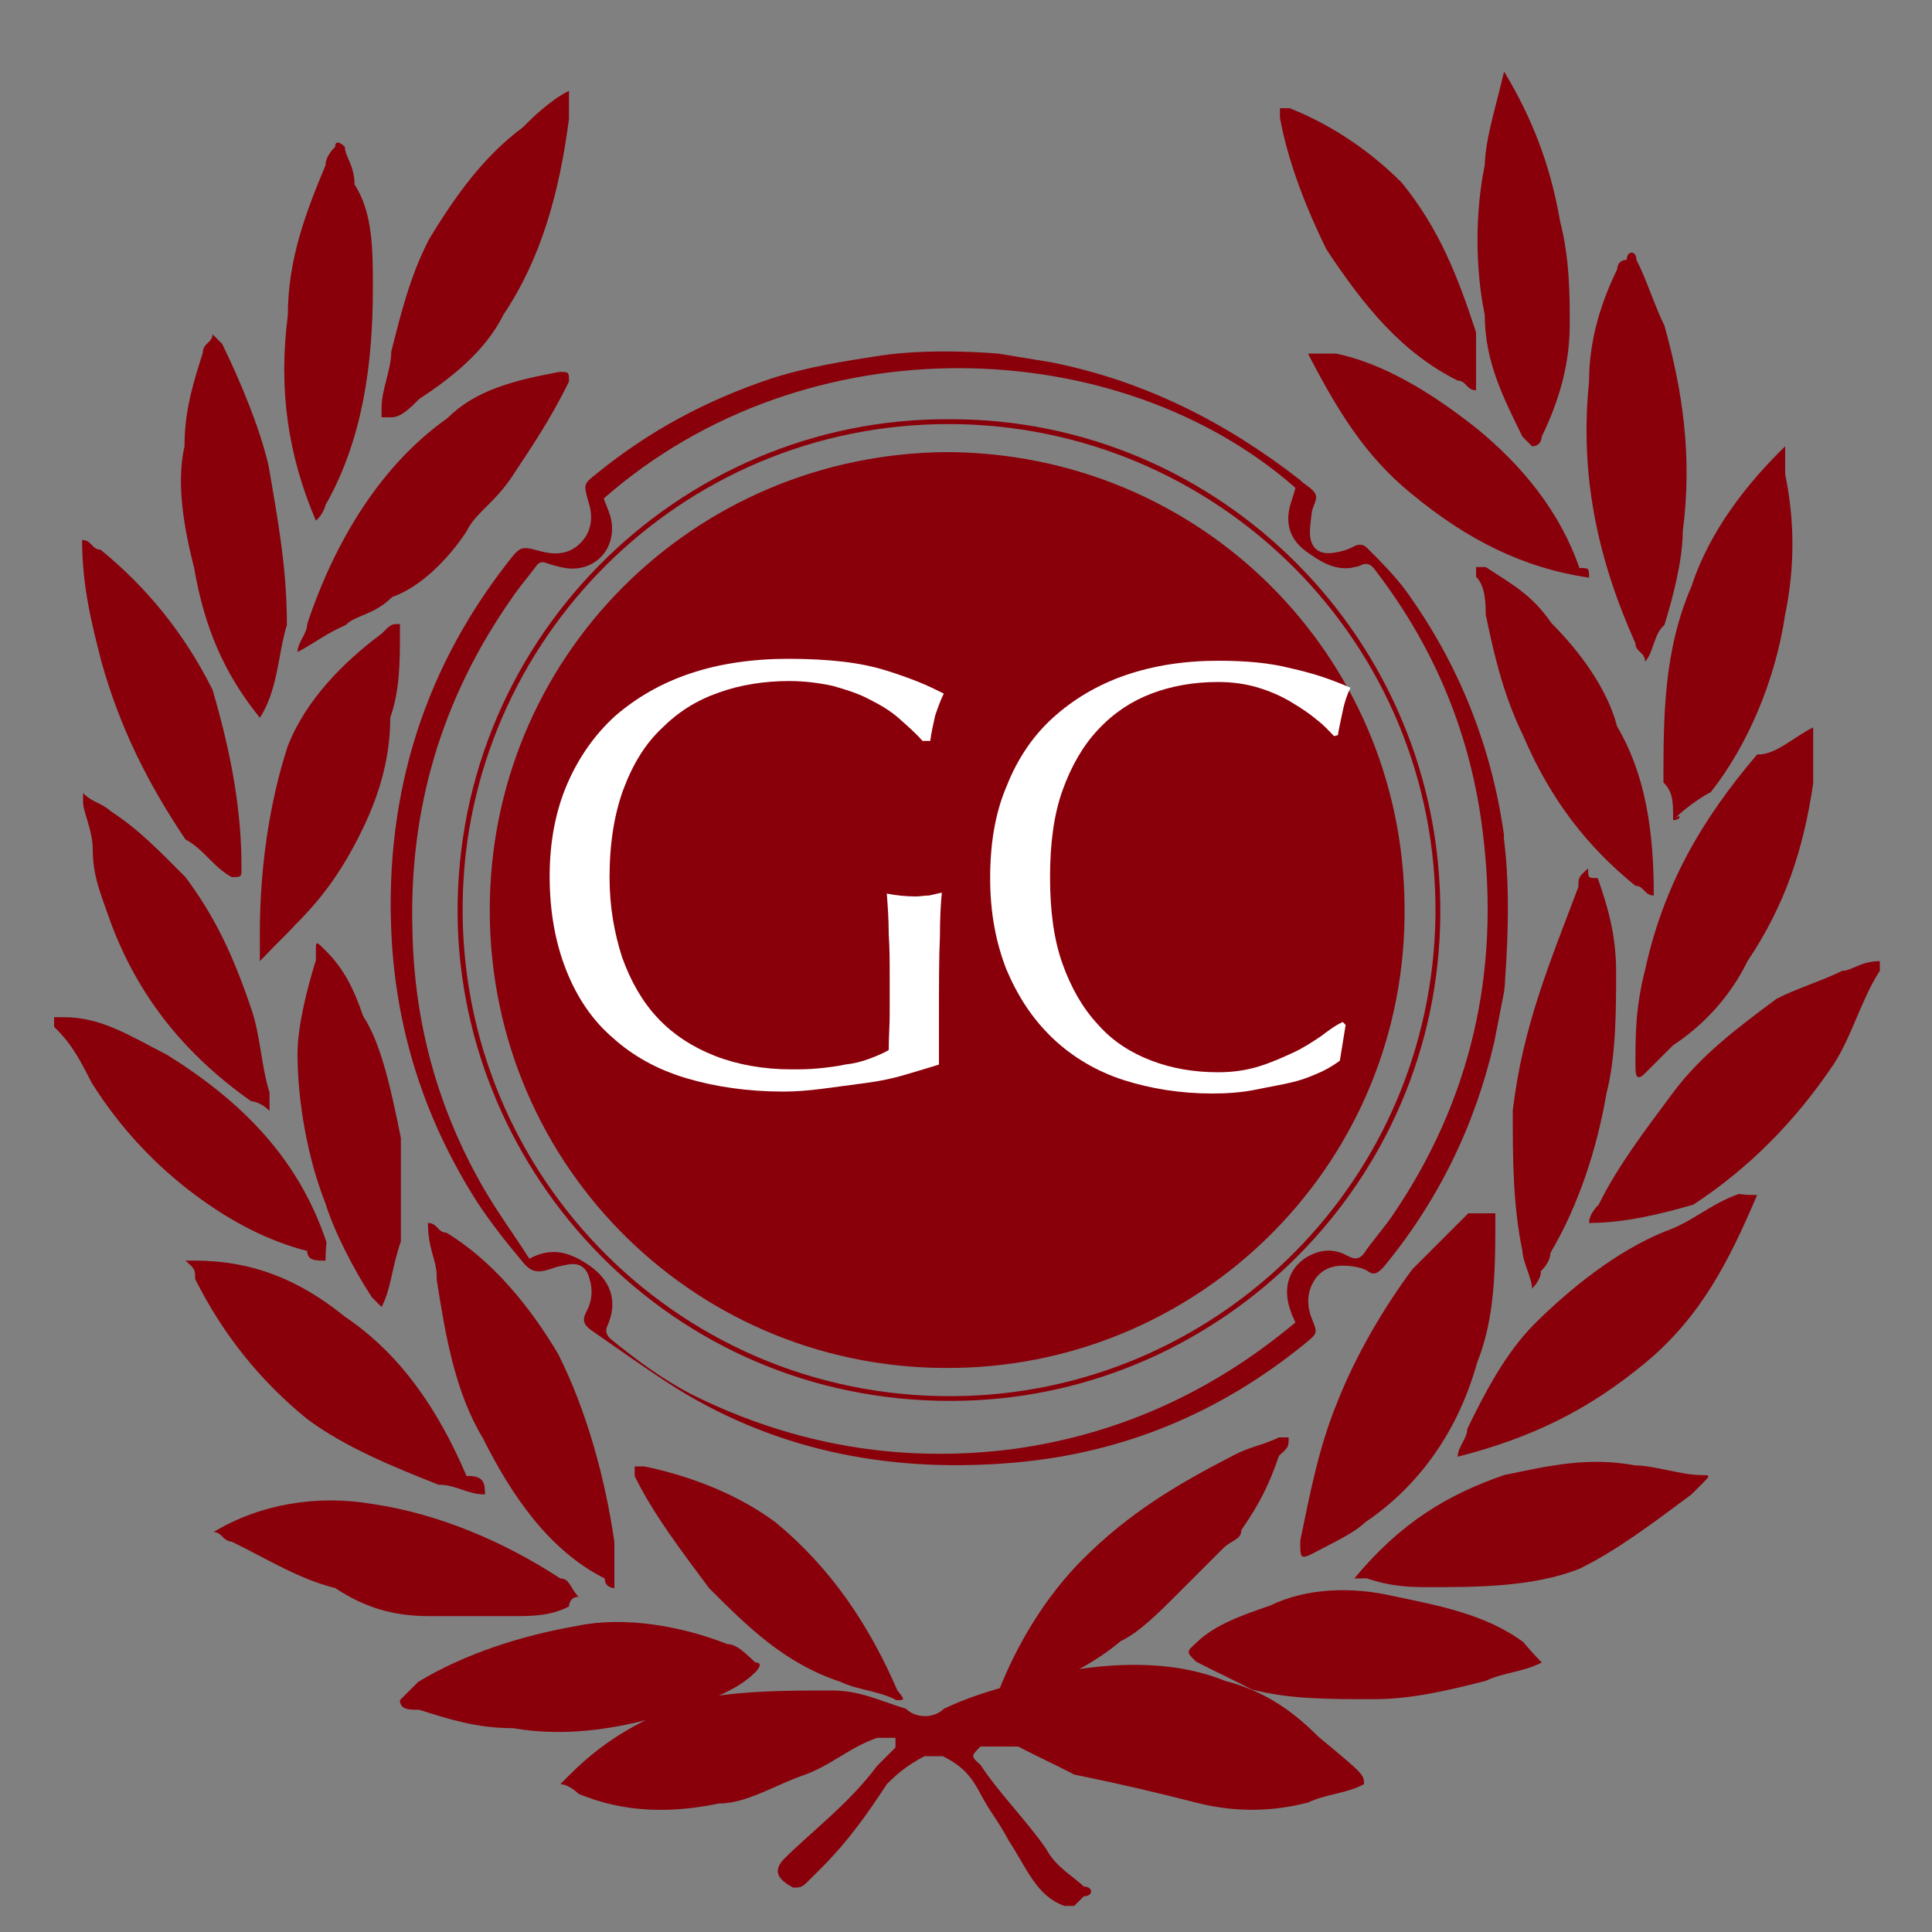 <?xml version="1.0" encoding="utf-8"?>
<!-- Generator: Adobe Illustrator 27.0.0, SVG Export Plug-In . SVG Version: 6.00 Build 0)  -->
<svg version="1.1" id="Calque_1" xmlns="http://www.w3.org/2000/svg" xmlns:xlink="http://www.w3.org/1999/xlink" x="0px" y="0px"
	 viewBox="0 0 200 200" style="enable-background:new 0 0 200 200;" xml:space="preserve">
<rect x="0" y="0" width="200" height="200" fill="#808080" stroke="none"/>
<style type="text/css">
	.st0{fill:#89000A;}
	.st1{fill:#FFFFFF;}
</style>
<g id="_x35_Hu6F1_00000129925411725342777110000005208440211555601837_">
	<g>
		<path class="st0" d="M141.2,184.7c-1.9,1-3.9,1-5.8,1.9c-3.9,1-7.7,1-11.6,0s-7.7-1.9-12.6-2.9c-1.9-1-3.9-1.9-5.8-2.9
			c-1,0-1.9,0-2.9,0h-1c-1,1-1,1,0,1.9c1.9,2.9,4.8,5.8,6.8,8.7c1,1.9,2.9,2.9,3.9,3.9c1,0,1,1,0,1l-1,1h-1c-2.9-1-3.9-3.9-5.8-6.8
			c-1-1.9-1.9-2.9-2.9-4.8s-1.9-2.9-3.9-3.9c-1,0-1,0-1.9,0c-1.9,1-2.9,1.9-3.9,2.9c-1.9,2.9-3.9,5.8-6.8,8.7l-1,1c-1,1-1,1-1.9,1
			c-1.9-1-1.9-1.9-1-2.9c2.9-2.9,6.8-5.8,9.7-9.7c1-1,1-1,1.9-1.9c0-1,0-1,0-1c-1,0-1,0-1.9,0c-2.9,1-4.8,2.9-7.7,3.9
			c-2.9,1-5.8,2.9-8.7,2.9c-4.8,1-9.7,1-14.5-1c0,0-1-1-1.9-1l1-1c3.9-3.9,7.7-5.8,12.6-7.7c4.8-1,9.7-1,14.5-1c2.9,0,4.8,1,7.7,1.9
			c1,1,2.9,1,3.9,0c3.9-1.9,8.7-2.9,12.6-3.9c5.8-1,11.6-1,16.5,1c3.9,1,6.8,2.9,9.7,5.8C141.2,183.7,141.2,183.7,141.2,184.7
			C142.2,184.7,141.2,184.7,141.2,184.7z"/>
		<path class="st0" d="M173.2,84.9c0-1.9,0-2.9-1-3.9c0-6.8,0-13.6,2.9-20.3c1.9-5.8,5.8-10.7,9.7-14.5l0,0l0,0c0,1,0,1.9,0,2.9
			c1,4.8,1,9.7,0,14.5c-1,6.8-3.9,13.6-7.7,18.4C177.1,82,175.1,83,173.2,84.9C174.1,84,174.1,84.9,173.2,84.9z"/>
		<path class="st0" d="M164.5,126.6c0-1,1-1.9,1-1.9c1.9-3.9,4.8-7.7,7.7-11.6s6.8-6.8,10.7-9.7c1.9-1,4.8-1.9,6.8-2.9
			c1,0,1.9-1,3.9-1v1c-1.9,2.9-2.9,6.8-4.8,9.7c-3.9,5.8-8.7,10.7-14.5,14.5C172.2,125.6,168.3,126.6,164.5,126.6L164.5,126.6z"/>
		<path class="st0" d="M154.8,125.6L154.8,125.6c0,5.8,0,10.7-1.9,15.5c-1.9,6.8-5.8,12.6-11.6,16.5c-1,1-2.9,1.9-4.8,2.9
			c-1.9,1-1.9,1-1.9-1c1-4.8,1.9-9.7,3.9-14.5c1.9-4.8,4.8-9.7,7.7-13.6c1-1,2.9-2.9,3.9-3.9c1-1,1-1,1.9-1.9
			C153.8,125.6,154.8,125.6,154.8,125.6z"/>
		<path class="st0" d="M181.9,123.7c-2.9,6.8-5.8,12.6-11.6,17.4c-5.8,4.8-11.6,7.7-19.4,9.7l0,0c0-1,1-1.9,1-2.9
			c1.9-3.9,3.9-7.7,6.8-10.7c3.9-3.9,8.7-7.7,13.6-9.7c2.9-1,4.8-2.9,7.7-3.9C180.9,123.7,180.9,123.7,181.9,123.7L181.9,123.7z"/>
		<path class="st0" d="M103.4,176c0-1,0-1,0-1c1.9-4.8,4.8-9.7,8.7-13.6c4.8-4.8,9.7-7.7,15.5-10.7c1.9-1,2.9-1,4.8-1.9c0,0,0,0,1,0
			c0,1,0,1-1,1.9c-1,2.9-1.9,4.8-3.9,7.7c0,1-1,1-1.9,1.9c-1.9,1.9-2.9,2.9-4.8,4.8s-3.9,3.9-5.8,4.8
			C112.2,173.1,107.3,175,103.4,176C104.4,176,104.4,176,103.4,176L103.4,176z"/>
		<path class="st0" d="M22.1,158.6c4.8-2.9,10.7-3.9,16.5-2.9c6.8,1,13.6,3.9,19.4,7.7c1,0,1,1,1.9,1.9c-1,0-1,1-1,1
			c-1.9,1-3.9,1-5.8,1c-2.9,0-5.8,0-8.7,0c-3.9,0-6.8-1-9.7-2.9c-3.9-1-6.8-2.9-10.7-4.8C23,159.5,23,158.6,22.1,158.6L22.1,158.6z"
			/>
		<path class="st0" d="M44.3,126.6c1,0,1,1,1.9,1c4.8,2.9,8.7,7.7,11.6,12.6c2.9,5.8,4.8,12.6,5.8,19.4c0,1,0,2.9,0,4.8c0,0-1,0-1-1
			c-5.8-2.9-9.7-8.7-12.6-14.5c-2.9-4.8-3.9-10.7-4.8-16.5C45.3,130.5,44.3,129.5,44.3,126.6C44.3,127.6,44.3,127.6,44.3,126.6
			L44.3,126.6z"/>
		<path class="st0" d="M140.2,163.4C141.2,162.4,141.2,162.4,140.2,163.4c4.8-5.8,9.7-8.7,15.5-10.7c4.8-1,8.7-1.9,13.6-1
			c1.9,0,4.8,1,6.8,1c1,0,1,0,0,1l-1,1c-3.9,2.9-7.7,5.8-11.6,7.7c-4.8,1.9-10.7,1.9-15.5,1.9c-1.9,0-3.9,0-6.8-1
			C142.2,163.4,141.2,163.4,140.2,163.4z"/>
		<path class="st0" d="M159.6,172.1c-1.9,1-3.9,1-5.8,1.9c-3.9,1-7.7,1.9-11.6,1.9c-4.8,0-8.7,0-12.6-1c-1.9-1-3.9-1.9-5.8-2.9
			c-1-1-1-1,0-1.9c1.9-1.9,4.8-2.9,7.7-3.9c3.9-1.9,8.7-1.9,12.6-1c4.8,1,9.7,1.9,13.6,4.8C158.6,171.1,159.6,172.1,159.6,172.1
			L159.6,172.1z"/>
		<path class="st0" d="M158.6,133.4c0-1-1-2.9-1-3.9c-1-4.8-1-9.7-1-14.5c1-8.7,3.9-15.5,6.8-23.2c0-1,0-1,1-1.9c0,1,0,1,1,1
			c1,2.9,1.9,5.8,1.9,9.7s0,8.7-1,12.6c-1,5.8-2.9,11.6-5.8,16.5c0,1-1,1.9-1,1.9C159.6,132.4,158.6,133.4,158.6,133.4L158.6,133.4z
			"/>
		<path class="st0" d="M50.2,154.7c-1.9,0-2.9-1-4.8-1c-4.8-1.9-9.7-3.9-13.6-6.8c-4.8-3.9-8.7-8.7-11.6-14.5c0-1,0-1-1-1.9h1
			c5.8,0,10.7,1.9,15.5,5.8c5.8,3.9,9.7,9.7,12.6,16.5C50.2,152.7,50.2,153.7,50.2,154.7L50.2,154.7z"/>
		<path class="st0" d="M170.3,68.5c0-1-1-1-1-1.9c-3.9-8.7-5.8-17.4-4.8-27.1c0-3.9,1-7.7,2.9-11.6c0,0,0-1,1-1c0-1,1-1,1,0
			c1,1.9,1.9,4.8,2.9,6.8c1.9,6.8,2.9,13.6,1.9,21.3c0,2.9-1,6.8-1.9,9.7C171.2,65.6,171.2,67.5,170.3,68.5L170.3,68.5z"/>
		<path class="st0" d="M187.7,75.3c0,1.9,0,3.9,0,5.8c-1,6.8-2.9,12.6-6.8,18.4c-1.9,3.9-4.8,6.8-7.7,8.7c-1,1-1.9,1.9-2.9,2.9
			s-1,0-1-1c0-2.9,0-5.8,1-9.7c1.9-8.7,5.8-15.5,11.6-22.3C183.8,78.2,185.8,76.2,187.7,75.3C186.7,75.3,187.7,75.3,187.7,75.3
			L187.7,75.3z"/>
		<path class="st0" d="M41.4,176c1-1,1-1,1.9-1.9c4.8-2.9,10.7-4.8,16.5-5.8c4.8-1,10.7,0,15.5,1.9c1,0,1.9,1,2.9,1.9c1,0,0,1,0,1
			c-1.9,1.9-4.8,2.9-7.7,3.9c-5.8,1.9-11.6,2.9-17.4,1.9c-3.9,0-6.8-1-9.7-1.9C42.4,177,41.4,177,41.4,176
			C41.4,177,41.4,177,41.4,176z"/>
		<path class="st0" d="M92.8,176c-1.9-1-3.9-1-5.8-1.9c-5.8-1.9-9.7-5.8-13.6-9.7c-2.9-3.9-5.8-7.7-7.7-11.6v-1h1
			c4.8,1,9.7,2.9,13.6,5.8c5.8,4.8,9.7,10.7,12.6,17.4l0,0C93.7,176,93.7,176,92.8,176L92.8,176z"/>
		<path class="st0" d="M26.9,74.3L26.9,74.3c-3.9-4.8-5.8-9.7-6.8-15.5c-1-3.9-1.9-8.7-1-12.6c0-3.9,1-6.8,1.9-9.7c0-1,1-1,1-1.9
			l1,1c1.9,3.9,3.9,8.7,4.8,12.6c1,5.8,1.9,10.7,1.9,16.5C28.8,67.5,28.8,71.4,26.9,74.3L26.9,74.3z"/>
		<path class="st0" d="M30.8,67.5c0-1,1-1.9,1-2.9c2.9-8.7,7.7-16.5,14.5-21.3c2.9-2.9,6.8-3.9,11.6-4.8c1,0,1,0,1,1
			c-1.9,3.9-3.9,6.8-5.8,9.7c-1.9,2.9-3.9,3.9-4.8,5.8c-1.9,2.9-4.8,5.8-7.7,6.8c-1.9,1.9-3.9,1.9-4.8,2.9
			C33.7,65.6,32.7,66.5,30.8,67.5C31.8,66.5,31.8,66.5,30.8,67.5z"/>
		<path class="st0" d="M58.9,9.4c0,1,0,1.9,0,2.9c-1,7.7-2.9,14.5-6.8,20.3c-1.9,3.9-5.8,6.8-8.7,8.7c-1,1-1.9,1.9-2.9,1.9h-1v-1
			c0-1.9,1-3.9,1-5.8c1-3.9,1.9-7.7,3.9-11.6c2.9-4.8,5.8-8.7,9.7-11.6C55,12.3,56.9,10.4,58.9,9.4C57.9,9.4,57.9,9.4,58.9,9.4
			L58.9,9.4z"/>
		<path class="st0" d="M39.5,135.3l-1-1c-1.9-2.9-3.9-6.8-4.8-9.7c-1.9-4.8-2.9-10.7-2.9-15.5c0-2.9,1-6.8,1.9-9.7v-1c0-1,0-1,1,0
			c1.9,1.9,2.9,3.9,3.9,6.8c1.9,2.9,2.9,7.7,3.9,12.6c0,3.9,0,6.8,0,10.7C40.5,131.4,40.5,133.4,39.5,135.3L39.5,135.3z"/>
		<path class="st0" d="M32.7,53.9c-2.9-6.8-3.9-13.6-2.9-21.3c0-5.8,1.9-10.7,3.9-15.5c0-1,1-1.9,1-1.9c0-1,1,0,1,0c0,1,1,1.9,1,3.9
			c1.9,2.9,1.9,6.8,1.9,10.7c0,7.7-1,15.5-4.8,22.3C33.7,52,33.7,53,32.7,53.9L32.7,53.9z"/>
		<path class="st0" d="M171.2,92.7c-1,0-1-1-1.9-1c-4.8-3.9-8.7-8.7-11.6-15.5c-1.9-3.9-2.9-7.7-3.9-12.6c0-1,0-2.9-1-3.9v-1h1
			c2.9,1.9,4.8,2.9,6.8,5.8c2.9,2.9,5.8,6.8,6.8,10.7C170.3,80.1,171.2,85.9,171.2,92.7L171.2,92.7z"/>
		<path class="st0" d="M33.7,130.5c-1,0-1.9,0-1.9-1c-3.9-1-7.7-2.9-11.6-5.8s-7.7-6.8-10.7-11.6c-1-1.9-1.9-3.9-3.9-5.8
			c0,0,0,0,0-1h1c3.9,0,6.8,1.9,10.7,3.9c7.7,4.8,13.6,10.7,16.5,19.4C33.7,129.5,33.7,130.5,33.7,130.5z"/>
		<path class="st0" d="M155.7,7.4C155.7,8.4,155.7,8.4,155.7,7.4c2.9,4.8,4.8,9.7,5.8,15.5c1,3.9,1,7.7,1,10.7c0,3.9-1,7.7-2.9,11.6
			c0,0,0,1-1,1l-1-1c-1.9-3.9-3.9-7.7-3.9-12.6c-1-4.8-1-10.7,0-15.5C153.8,14.2,154.8,11.3,155.7,7.4
			C154.8,8.4,154.8,8.4,155.7,7.4C155.7,8.4,155.7,7.4,155.7,7.4z"/>
		<path class="st0" d="M26.9,99.5c0-1,0-1.9,0-2.9c0-6.8,1-13.6,2.9-19.4c1.9-4.8,5.8-8.7,9.7-11.6c1-1,1-1,1.9-1v1
			c0,2.9,0,5.8-1,8.7c0,3.9-1,7.7-2.9,11.6s-3.9,6.8-6.8,9.7C29.8,96.6,28.8,97.5,26.9,99.5C27.9,98.5,27.9,98.5,26.9,99.5z"/>
		<path class="st0" d="M27.9,115c-1-1-1.9-1-1.9-1c-6.8-4.8-11.6-10.7-14.5-18.4c-1-2.9-1.9-4.8-1.9-7.7c0-1.9-1-3.9-1-4.8
			c0,0,0,0,0-1l0,0c1,1,1.9,1,2.9,1.9c2.9,1.9,4.8,3.9,7.7,6.8c2.9,3.9,4.8,7.7,6.8,13.6c1,2.9,1,5.8,1.9,8.7
			C27.9,113,27.9,114,27.9,115z"/>
		<path class="st0" d="M8.5,55.9c1,0,1,1,1.9,1c4.8,3.9,8.7,8.7,11.6,14.5c2,6.8,3,12.6,3,18.4c0,1,0,1-1,1c-1.9-1-2.9-2.9-4.8-3.9
			c-3.9-5.8-6.8-11.6-8.7-18.4C9.5,64.6,8.5,60.7,8.5,55.9C8.5,56.8,8.5,56.8,8.5,55.9z"/>
		<path class="st0" d="M164.5,59.8c-6.8-1-12.6-3.9-18.4-8.7c-4.8-3.9-7.7-8.7-10.7-14.5l0,0c1,0,1.9,0,2.9,0
			c4.8,1,9.7,3.9,14.5,7.7c4.8,3.9,8.7,8.7,10.7,14.5C164.5,58.8,164.5,58.8,164.5,59.8z"/>
		<path class="st0" d="M152.8,40.4c-1,0-1-1-1.9-1c-5.8-2.9-9.7-7.7-13.6-13.6c-1.9-3.9-3.9-8.7-4.8-13.6v-1h1
			c4.8,1.9,8.7,4.8,11.6,7.7c3.9,4.8,5.8,9.7,7.7,15.5C152.8,36.5,152.8,38.4,152.8,40.4L152.8,40.4z"/>
	</g>
</g>
<path class="st0" d="M155.8,101.5c0,0.6-0.1,1.2-0.2,1.7c-0.3,1.5-0.6,3.1-0.9,4.6c-2,8.7-5.8,16.5-11.5,23.4
	c-0.5,0.5-0.9,0.9-1.6,0.4c-0.4-0.3-1-0.4-1.5-0.5c-1.4-0.2-2.8-0.1-3.8,1.1c-1,1.3-1.1,2.8-0.5,4.3s0.6,1.5-0.6,2.5
	c-8.8,7.2-18.8,11.4-30.1,12.4c-12.4,1.1-24.3-1-35.1-7.7c-3-1.9-5.9-4-8.8-6c-0.7-0.5-1-1-0.5-1.9c0.6-1.1,0.7-2.3,0.3-3.5
	c-0.3-1.1-1-1.6-2.2-1.4c-0.5,0.1-1.1,0.2-1.6,0.4c-1.5,0.5-2.2,0.5-3.2-0.8c-1.6-1.9-3.1-3.8-4.5-5.9c-5.2-8.1-8.2-16.9-8.9-26.5
	c-1-14.7,2.8-28.1,11.9-39.8c1.4-1.8,1.4-1.8,3.6-1.2c1.6,0.4,3,0.2,4.1-1s1.2-2.7,0.7-4.2c-0.5-1.8-0.5-1.8,0.9-2.9
	c5.4-4.4,11.4-7.6,18-9.8c3.7-1.2,7.5-1.8,11.4-2.4c5.4-0.8,12.1-0.2,12.1-0.2c1.8,0.3,3.7,0.6,5.5,0.9c9.6,1.9,18.1,6.2,25.8,12.2
	c0.1,0.1,0.1,0.1,0.2,0.2c0.5,0.4,1.2,0.8,1.4,1.3s-0.3,1.2-0.4,1.8c-0.1,0.8-0.2,1.5-0.2,2.3c0.1,1.5,1,2.2,2.6,1.9
	c0.7-0.1,1.3-0.3,1.9-0.6c0.5-0.3,1-0.3,1.4,0.1c1.4,1.4,2.8,2.8,4,4.4c5.5,7.6,8.9,16.1,10.2,25.4
	C155.5,86.6,156.6,90.5,155.8,101.5z M134.1,136.9c-0.2-0.5-0.4-0.8-0.5-1.2c-1-2.7,0.1-5.1,2.6-6c1.1-0.4,2.2-0.3,3.3,0.3
	c0.7,0.4,1.3,0.4,1.8-0.4c0.9-1.3,1.9-2.4,2.8-3.7c8.2-12,11.2-25.3,9.4-39.7c-1.2-10-4.9-19-11-27c-0.5-0.7-0.9-1.1-1.8-0.6
	c-0.3,0.1-0.6,0.1-0.9,0.2c-1.9,0.2-3.3-0.8-4.7-1.8c-1.3-1-1.9-2.3-1.7-3.9c0.1-0.9,0.5-1.7,0.7-2.6c-18.2-16-50.5-17.4-71.6,1.1
	c0.2,0.6,0.5,1.2,0.7,1.9c0.8,3.1-1.5,5.8-4.7,5.3c-0.6-0.1-1.3-0.3-1.9-0.5c-0.5-0.2-0.8-0.1-1.1,0.3c-0.8,1.1-1.7,2.1-2.5,3.3
	c-7.3,10.4-10.7,21.9-10.3,34.6c0.2,9.4,2.6,18.2,7.3,26.4c1.5,2.6,3.2,4.9,4.8,7.4c2.4-1.3,4.3-0.6,6.2,0.7c2.2,1.5,3,3.7,1.9,6.2
	c-0.3,0.6-0.1,1,0.3,1.4c2.7,2.2,5.4,4.2,8.5,5.8c10.5,5.2,21.6,7.1,33.2,5.6C115.8,148.5,125.5,144.1,134.1,136.9z"/>
<path class="st0" d="M98.3,43.4c27.9-0.1,51,22.8,50.8,51.3c-0.2,27.7-22.6,49.6-49.3,50.3c-29.2,0.8-51.4-22.3-52.4-48.9
	C46.4,66.6,70.2,43.2,98.3,43.4z M98.2,43.9c-27.9,0-49.9,22.5-50.3,49.4c-0.5,28.4,22.8,52.2,52.2,51.2
	c26.3-0.9,48.1-22.3,48.5-49.7C148.9,66.4,125.9,43.9,98.2,43.9z"/>
<g>
	<g>
		<path class="st0" d="M98,46.8C71.7,47,50.6,68.1,50.7,94.4c0.1,26.6,21.8,47.8,48.4,47.2c25.5-0.5,46.6-21.4,46.3-47.8
			C145.2,67.8,124.3,46.9,98,46.8z"/>
	</g>
</g>
<g>
	<g>
		<g>
			<path class="st1" d="M68.5,75.4c1.7-1.7,3.6-2.9,5.9-3.7c2.2-0.8,4.7-1.2,7.3-1.2c1.6,0,3.1,0.2,4.5,0.5c1.4,0.4,2.7,0.8,3.8,1.4
				c1.2,0.6,2.2,1.2,3.1,2s1.7,1.5,2.4,2.3h0.8c0.1-0.8,0.3-1.7,0.5-2.6c0.3-0.9,0.6-1.7,0.9-2.3c-0.8-0.4-1.6-0.8-2.6-1.2
				c-1-0.4-2.1-0.8-3.4-1.2c-1.3-0.4-2.7-0.7-4.4-0.9c-1.7-0.2-3.6-0.3-5.7-0.3c-3.7,0-7.1,0.5-10.1,1.5s-5.6,2.5-7.8,4.4
				c-2.1,1.9-3.8,4.3-5,7.1c-1.2,2.8-1.8,6-1.8,9.5c0,3.7,0.6,6.9,1.7,9.7c1.1,2.8,2.7,5.2,4.8,7c2.1,1.9,4.6,3.3,7.6,4.2
				s6.4,1.4,10.1,1.4c1.2,0,2.6-0.1,4.1-0.3c1.5-0.2,3-0.4,4.5-0.6s2.9-0.5,4.2-0.9c1.3-0.4,2.4-0.7,3.3-1c0-0.8,0-1.7,0-2.5
				c0-0.9,0-1.7,0-2.5c0-3.4,0-6.1,0.1-8.2c0-2.1,0.1-3.6,0.2-4.6c-0.4,0.1-0.9,0.2-1.3,0.3c-0.5,0-0.9,0.1-1.4,0.1
				c-1,0-2-0.1-3-0.3c0.1,1.3,0.2,2.7,0.2,4.2c0.1,1.5,0.1,2.9,0.1,4.4c0,1.3,0,2.6,0,3.8c0,1.3-0.1,2.5-0.1,3.8
				c-0.5,0.3-1.2,0.6-2,0.9s-1.6,0.5-2.5,0.6c-0.9,0.2-1.8,0.3-2.8,0.4s-1.9,0.1-2.8,0.1c-2.9,0-5.6-0.5-7.9-1.4s-4.3-2.2-5.9-3.9
				c-1.6-1.7-2.8-3.8-3.7-6.3c-0.8-2.5-1.3-5.2-1.3-8.3c0-3.5,0.5-6.5,1.4-9C65.5,79.1,66.8,77,68.5,75.4z"/>
			<path class="st1" d="M136.7,107.3c-0.9,0.6-1.8,1.2-2.9,1.7c-1.1,0.5-2.2,1-3.5,1.4s-2.7,0.6-4.2,0.6c-2.5,0-4.8-0.4-6.9-1.2
				c-2.1-0.8-4-2-5.5-3.7c-1.6-1.7-2.8-3.8-3.7-6.3c-0.9-2.5-1.3-5.5-1.3-9s0.4-6.5,1.3-9s2.1-4.6,3.7-6.3c1.6-1.7,3.4-2.9,5.5-3.7
				c2.1-0.8,4.4-1.2,6.9-1.2c1.5,0,2.9,0.2,4.2,0.6s2.4,0.9,3.4,1.5s1.9,1.2,2.6,1.8c0.8,0.6,1.3,1.2,1.8,1.7l0.4-0.1
				c0.1-0.7,0.3-1.5,0.5-2.5s0.5-1.8,0.8-2.4c-1.8-0.8-3.8-1.5-6.1-2c-2.3-0.6-4.8-0.8-7.6-0.8c-3.5,0-6.7,0.5-9.6,1.5
				s-5.4,2.5-7.5,4.4s-3.7,4.3-4.8,7.1c-1.2,2.8-1.7,6-1.7,9.5c0,3.6,0.6,6.7,1.7,9.5c1.2,2.8,2.7,5.1,4.8,7.1
				c2,1.9,4.5,3.4,7.3,4.3s5.9,1.4,9.2,1.4c1.5,0,3-0.1,4.5-0.4c1.4-0.3,2.7-0.5,3.9-0.8s2.1-0.7,3-1.1c0.8-0.4,1.4-0.8,1.8-1.1
				l0.6-3.7l-0.3-0.3C138.3,106.1,137.5,106.7,136.7,107.3z"/>
		</g>
	</g>
</g>
</svg>
